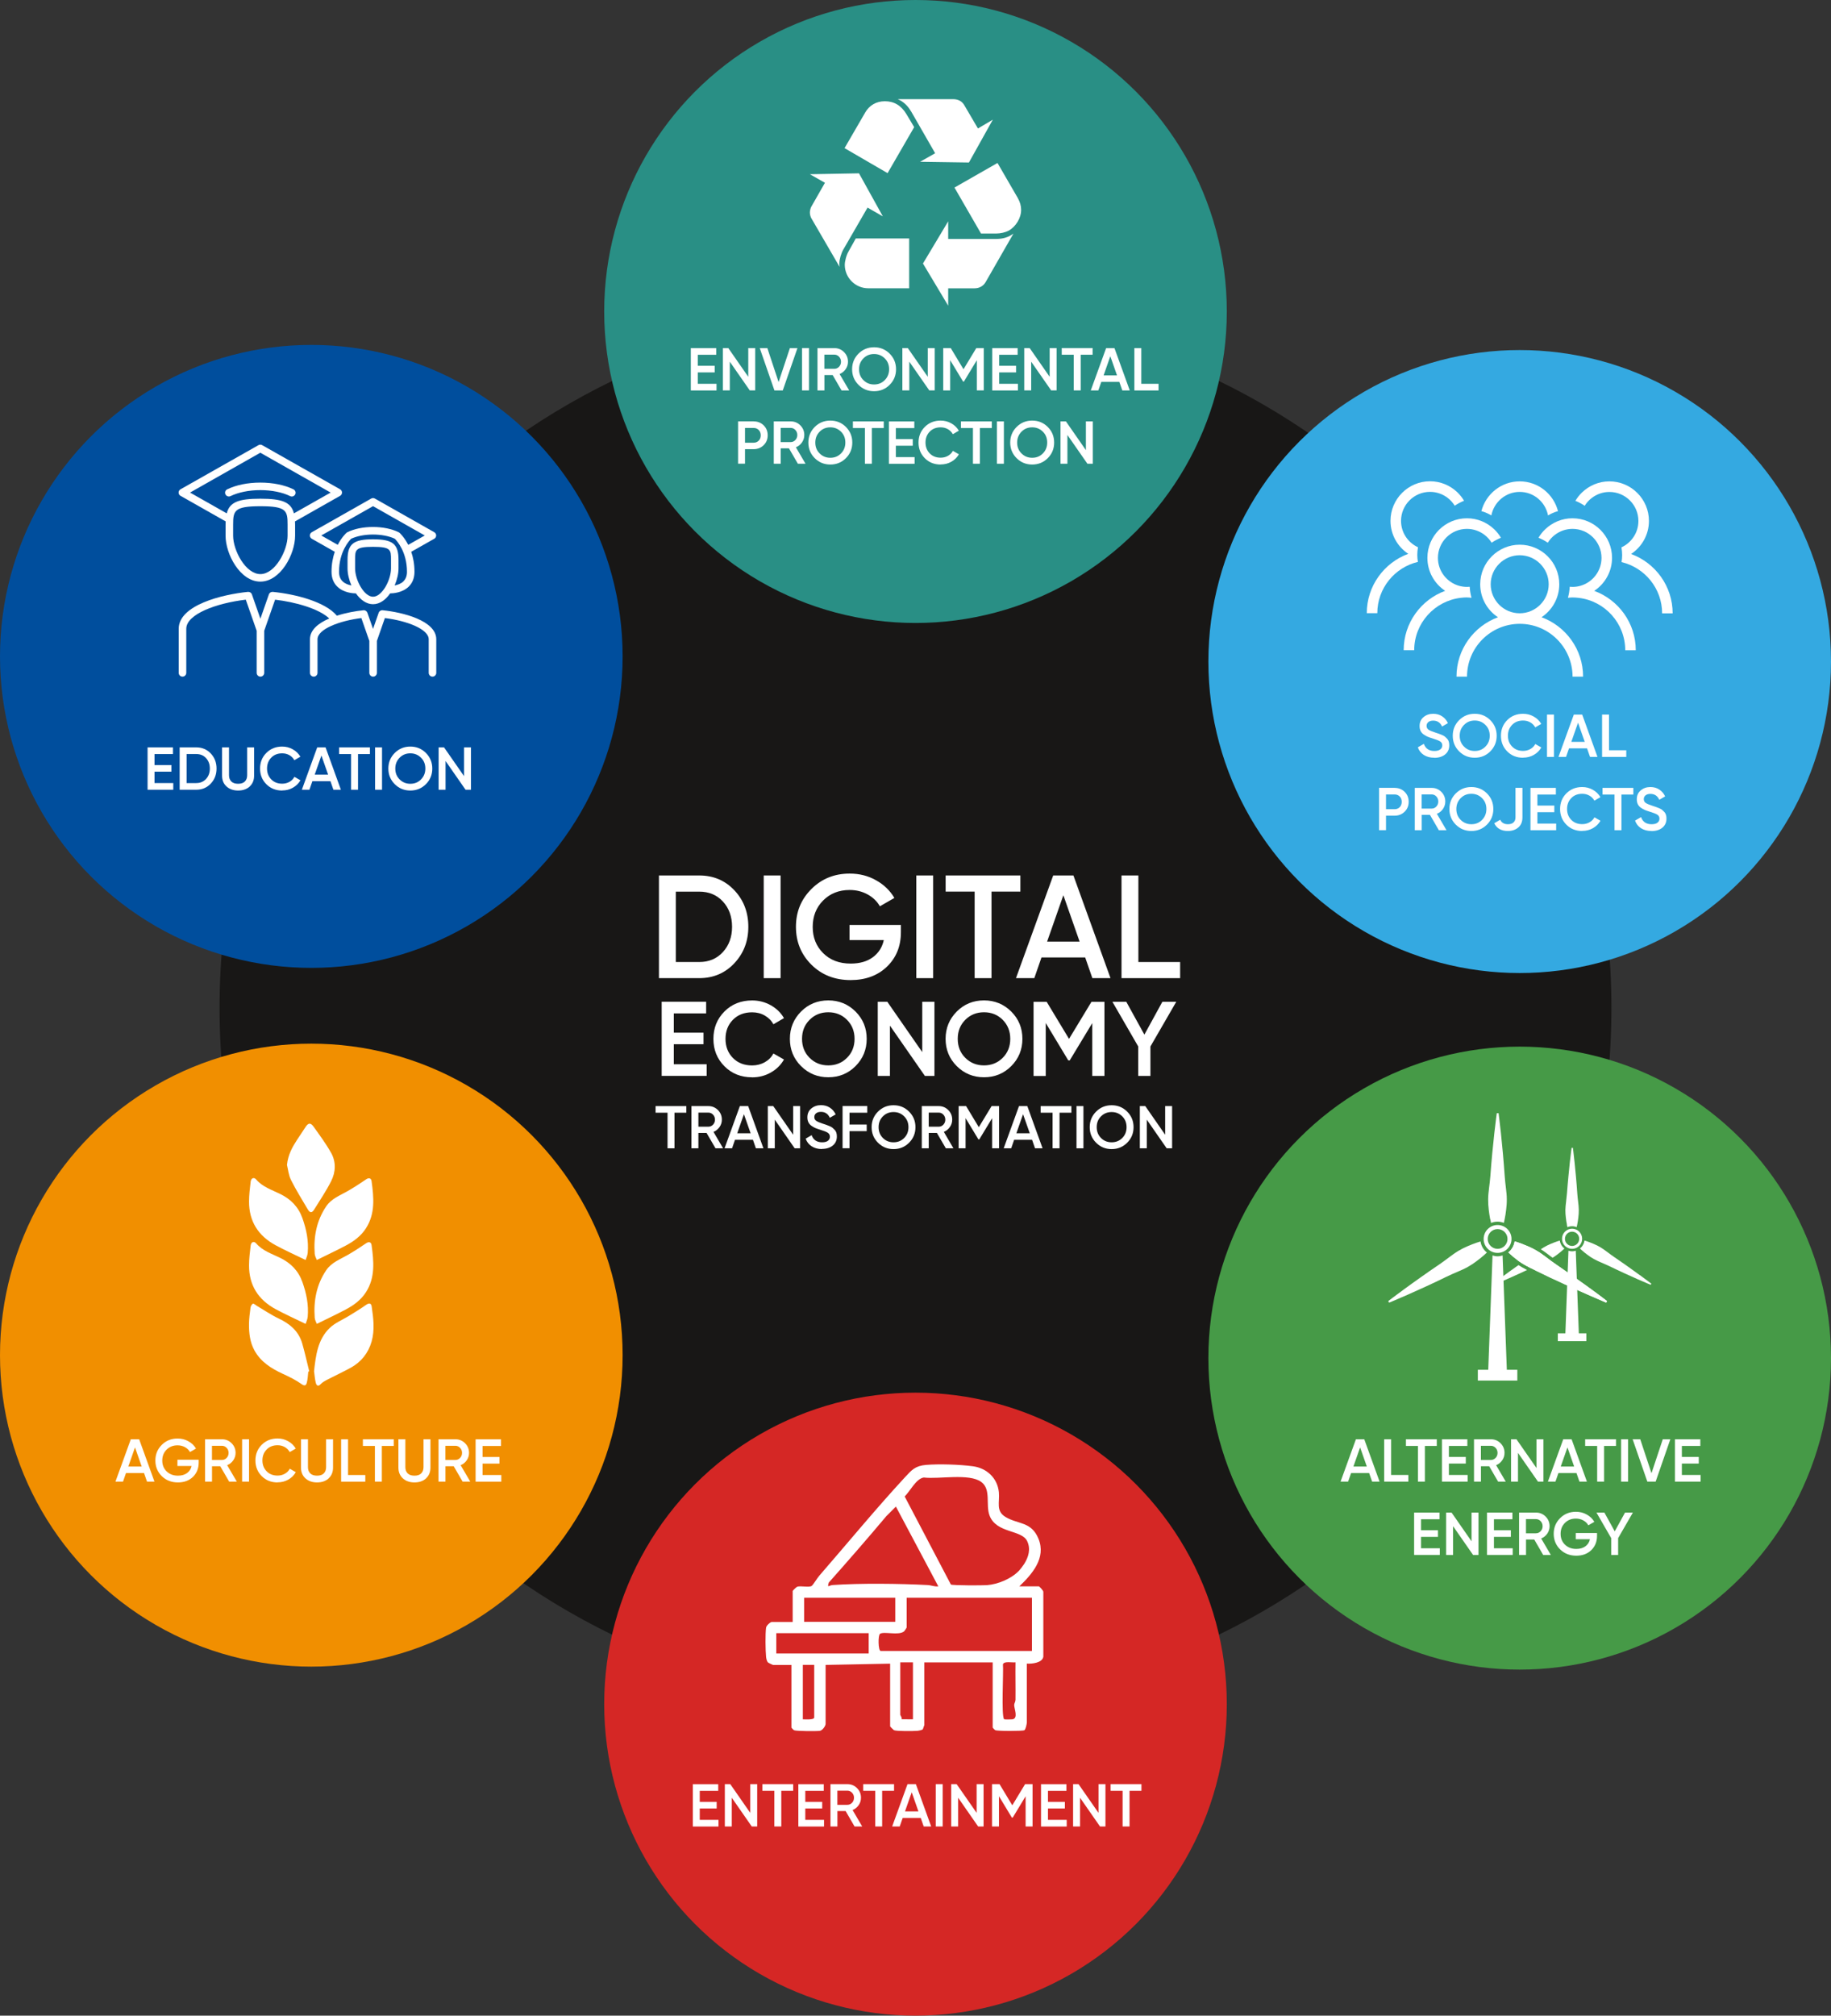 <?xml version="1.0" encoding="UTF-8"?> <svg xmlns="http://www.w3.org/2000/svg" id="Layer_1" data-name="Layer 1" viewBox="0 0 387.6 426.44"><rect x="0" y="0" width="387.6" height="426.44" fill="#333333" stroke="none"/><defs><style> .cls-1 { fill: #fff; } .cls-2 { fill: #298f85; } .cls-3 { isolation: isolate; } .cls-4 { fill: #004e9d; } .cls-5 { fill: #f18f00; } .cls-6 { fill: #34a9e1; } .cls-7 { fill: none; } .cls-8 { fill: #469a47; } .cls-9 { fill: #181716; } .cls-10 { fill: #d52725; } </style></defs><g><path class="cls-9" d="m193.8,65.9c-81.36,0-147.32,65.96-147.32,147.32s65.96,147.32,147.32,147.32,147.32-65.96,147.32-147.32-65.96-147.32-147.32-147.32Z"></path><path class="cls-7" d="m193.8,97.09c-64.13,0-116.13,51.99-116.13,116.12s51.99,116.13,116.13,116.13,116.12-51.99,116.12-116.13-51.99-116.12-116.12-116.12Z"></path><g><g class="cls-3"><circle class="cls-10" cx="193.8" cy="360.54" r="65.9"></circle></g><path class="cls-1" d="m215.77,335.62h4.15c.08,0,1,.91.94,1.2v13.67c-.19,1.31-2.4,1.55-3.49,1.47v12.47c-.03.39-.25,1.43-.52,1.62-.3.21-5.74.21-6.18-.01-.1-.05-.53-.5-.53-.54v-13.8h-14.47v13.26s-.29.85-.32.89c-.12.16-.88.31-1.15.33-.82.07-4.48.11-4.97-.14-.11-.06-.8-.75-.8-.81v-13.26l-13.66.27v12.46c0,.44-.64,1.38-1.2,1.48-.68.11-5.09.08-5.5-.13-.1-.05-.53-.5-.53-.54v-13.26h-3.88c-.06,0-.96-.42-1.08-.53-.27-.27-.37-.82-.41-1.2-.14-1.34-.18-4.89,0-6.17.06-.44.9-1.2,1.21-1.2h4.42v-6.56c0-.07.78-.84.98-.9.79-.23,2.49.22,3.05-.17.28-.19,1.23-1.74,1.6-2.15,5.99-6.89,11.89-14.07,18.08-20.77,1.49-1.61,2.22-2.49,4.55-2.68,2.81-.23,7.12-.08,9.9.29,2.94.4,5.19,2.51,5.49,5.49.21,2.09-.72,3.99,1.44,5.26,2.65,1.57,5.44.91,6.94,4.58,1.68,4.09-1.36,7.5-4.07,10.1Zm-.07-3.29c.2-.21.94-1.17,1.1-1.44.94-1.51,1.43-3.17.64-4.84-1.16-2.46-6.54-1.6-7.97-5.43-.86-2.3.39-5.53-1.75-7.09-2.58-1.89-8.97-.54-12.17-.94-1.63.24-2.93,2.95-4.04,4.01l9.78,18.63c.32.21,6.73.2,7.65.13,2.33-.18,5.12-1.34,6.75-3.03Zm-17.07,3.29l-8.98-16.88-2.01,2.01c-3.99,4.74-8.07,9.43-12.19,14.06-.38,1.28-.01.59.8.53,5.82-.41,14.24-.31,20.12,0,.79.04,1.46.38,2.26.28Zm-9.11,2.41h-19.29v5.09h19.29v-5.09Zm28.93,0h-26.52v6.3c0,.05-.42.69-.54.8-1.11.97-4.25-.04-5.1.53-.45.3-.4,3.63.15,3.63h32.01v-11.25Zm-54.12,7.49v4.3h19.56v-4.3h-19.56Zm28.93,6.17h-2.68v11.12c0,.09.4.57.29.92l2.39.02v-12.06Zm21.7,0c-.69.1-2.43-.32-2.65.43.15,1.64-.39,10.87.25,11.61.06.07,1.45.06,1.73.02,1.36-.18.36-2.31.4-3.06.02-.33.27-.68.28-1.09.03-2.64-.04-5.28,0-7.91Zm-42.6.54h-2.41v11.52c.5,0,2.41.16,2.41-.4v-11.12Z"></path></g><circle class="cls-5" cx="65.9" cy="286.7" r="65.9"></circle><g><path class="cls-1" d="m66.47,290.19c.38-3.41.76-6.79,3.35-9.26,1.12-1.07,2.67-1.69,4.02-2.52,1.22-.76,2.45-1.49,3.62-2.32.64-.45,1.11-.44,1.22.31.37,2.48.68,5-.02,7.44-.69,2.39-2.17,4.28-4.37,5.5-1.63.9-3.34,1.68-4.99,2.54-.5.26-1.02.54-1.4.94-.6.64-.92.25-1.05-.27-.2-.78-.25-1.61-.36-2.37Z"></path><path class="cls-1" d="m65.26,290.2c-.09.78-.11,1.57-.31,2.32-.15.58-.42.8-1.14.29-1.22-.87-2.6-1.54-3.97-2.17-2.45-1.13-4.67-2.53-6-4.98-.94-1.73-1.15-3.66-1.13-5.59.02-1.14.17-2.28.32-3.41.04-.31.26-.72.51-.84.17-.08.54.27.82.44,1.54.91,3.03,1.93,4.65,2.7,2.39,1.13,4.24,2.7,4.98,5.31.55,1.93.99,3.9,1.47,5.85l-.21.08Z"></path><path class="cls-1" d="m67.07,280.09c-.12-.32-.41-.8-.45-1.3-.26-3.61.38-7.02,2.44-10.06,1.11-1.64,2.92-2.29,4.54-3.22,1.33-.76,2.62-1.61,3.89-2.47.56-.39,1.08-.31,1.17.39.47,3.42.81,6.83-1.19,9.95-1.06,1.66-2.59,2.77-4.29,3.67-1.95,1.03-3.94,1.96-6.12,3.04Z"></path><path class="cls-1" d="m64.69,280.09c-2.25-1.1-4.33-2.03-6.33-3.11-3.67-1.98-5.66-5.05-5.64-9.28,0-1.39.18-2.78.34-4.17.09-.78.7-1.02,1.17-.47,1.35,1.57,3.28,2.18,5.04,3.04,2.28,1.11,3.88,2.72,4.75,5.15.85,2.39,1.34,4.8,1.12,7.33-.05.58-.34,1.14-.45,1.51Z"></path><path class="cls-1" d="m67.07,266.57c-.12-.32-.41-.8-.45-1.3-.26-3.61.38-7.02,2.44-10.06,1.11-1.64,2.92-2.29,4.54-3.22,1.33-.76,2.62-1.61,3.89-2.47.56-.39,1.08-.31,1.17.39.47,3.42.81,6.83-1.19,9.95-1.06,1.66-2.59,2.77-4.29,3.67-1.95,1.03-3.94,1.96-6.12,3.04Z"></path><path class="cls-1" d="m64.69,266.57c-2.25-1.1-4.33-2.03-6.33-3.11-3.67-1.98-5.66-5.05-5.64-9.28,0-1.39.18-2.78.34-4.17.09-.78.7-1.02,1.17-.47,1.35,1.57,3.28,2.18,5.04,3.04,2.28,1.11,3.88,2.72,4.75,5.15.85,2.39,1.34,4.8,1.12,7.33-.05.58-.34,1.14-.45,1.51Z"></path><path class="cls-1" d="m60.75,246.46c.22-2.15,1.12-3.76,2.13-5.31.57-.89,1.19-1.75,1.75-2.64.62-.97,1.1-1.06,1.77-.12,1.29,1.81,2.62,3.6,3.7,5.53,1.07,1.91.97,4.06,0,5.97-1.04,2.07-2.36,4.01-3.58,5.98-.48.78-.9.78-1.37-.01-1.22-2.06-2.49-4.1-3.56-6.24-.51-1.02-.61-2.25-.84-3.16Z"></path></g><circle class="cls-4" cx="65.9" cy="138.87" r="65.9"></circle><circle class="cls-2" cx="193.8" cy="65.9" r="65.9"></circle><path class="cls-1" d="m178.54,52.74c-.48.86-.86,2.15-.86,2.96,0,.19,0,.43.05.76l-5.96-10.25c-.19-.33-.33-.81-.33-1.24s.14-.95.33-1.29l2.86-5.01-3.19-1.81,10.4-.19,5.05,9.11-3.24-1.86-5.1,8.82Zm4.58-28.89c.91-1.58,2.38-2.43,4.2-2.43,1.96,0,3.48.91,4.58,2.76l1.62,2.72-5.63,9.73-9.11-5.29,4.34-7.48Zm.67,37.14c-2.72,0-4.96-2.24-4.96-4.96,0-.76.33-2.05.81-2.86l1.52-2.72h11.3v10.54h-8.68Zm9.06-37.43c-.71-1.24-1.67-2.1-2.81-2.58h11.73c1.05,0,1.86.43,2.34,1.24l2.91,4.96,3.15-1.86-5.06,9.06-10.34-.15,3.19-1.81-5.1-8.87Zm18.07,26.99c1.43,0,2.62-.38,3.62-1.14l-5.91,10.3c-.48.81-1.33,1.29-2.33,1.29h-5.58v3.67l-5.34-8.92,5.34-8.92v3.72h10.21Zm4.57-8.58c.43.76.67,1.57.67,2.43,0,1.72-1.1,3.53-2.62,4.39-.72.38-1.72.62-2.72.62h-3.15l-5.62-9.73,9.11-5.2,4.34,7.49Z"></path><circle class="cls-6" cx="321.7" cy="139.96" r="65.9"></circle><g><path class="cls-1" d="m326.32,130.59c2.26-1.5,3.76-4.07,3.76-6.98,0-4.62-3.76-8.37-8.37-8.37s-8.37,3.76-8.37,8.37c0,2.91,1.49,5.48,3.76,6.98-5.12,1.89-8.78,6.8-8.78,12.56h2.23c0-6.16,5.01-11.17,11.17-11.17s11.17,5.01,11.17,11.17h2.23c0-5.76-3.66-10.67-8.78-12.56Zm-4.62-.84c-3.39,0-6.14-2.76-6.14-6.14s2.76-6.14,6.14-6.14,6.14,2.76,6.14,6.14-2.76,6.14-6.14,6.14Z"></path><path class="cls-1" d="m337.49,125c2.26-1.5,3.76-4.07,3.76-6.98,0-4.62-3.76-8.37-8.37-8.37-2.24,0-4.27.89-5.77,2.32-.56.53-1.04,1.14-1.43,1.8.7.28,1.36.63,1.97,1.05.39-.64.9-1.21,1.5-1.66,1.04-.8,2.33-1.27,3.73-1.27,3.39,0,6.14,2.76,6.14,6.14,0,2.81-1.9,5.18-4.48,5.91-.53.15-1.08.23-1.66.23-.2,0-.39-.01-.59-.03-.04.8-.17,1.58-.38,2.33.32-.03.63-.07.96-.07.45,0,.9.04,1.34.09,5.53.66,9.83,5.37,9.83,11.08h2.23c0-5.76-3.66-10.67-8.78-12.56Z"></path><path class="cls-1" d="m310.54,126.4c.33,0,.64.04.96.07-.21-.75-.34-1.53-.38-2.33-.19.02-.39.03-.59.03-.58,0-1.13-.09-1.66-.23-2.58-.73-4.48-3.1-4.48-5.91,0-3.39,2.76-6.14,6.14-6.14,1.4,0,2.7.48,3.73,1.27.6.46,1.1,1.02,1.5,1.66.61-.42,1.28-.76,1.97-1.05-.39-.67-.88-1.27-1.43-1.8-1.5-1.43-3.53-2.32-5.77-2.32-4.62,0-8.37,3.76-8.37,8.37,0,2.91,1.49,5.48,3.76,6.98-5.12,1.89-8.78,6.8-8.78,12.56h2.23c0-5.7,4.3-10.41,9.83-11.08.44-.05.88-.09,1.34-.09Z"></path><path class="cls-1" d="m345.3,117.19c2.26-1.5,3.76-4.07,3.76-6.98,0-4.62-3.76-8.37-8.37-8.37-2.24,0-4.27.89-5.77,2.32-.56.53-1.04,1.14-1.43,1.8.7.28,1.36.63,1.97,1.05.39-.64.9-1.21,1.5-1.66,1.04-.8,2.33-1.27,3.73-1.27,3.39,0,6.14,2.76,6.14,6.14,0,2.47-1.47,4.6-3.59,5.58.09.53.15,1.07.15,1.63,0,.51-.05,1-.13,1.49,4.92,1.17,8.59,5.58,8.59,10.85h2.23c0-5.76-3.66-10.67-8.78-12.56Z"></path><path class="cls-1" d="m300.02,117.41c0-.56.06-1.1.15-1.63-2.11-.97-3.59-3.1-3.59-5.58,0-3.39,2.76-6.14,6.14-6.14,1.4,0,2.7.48,3.73,1.27.6.46,1.1,1.02,1.5,1.66.61-.42,1.28-.76,1.97-1.05-.39-.67-.88-1.27-1.43-1.8-1.5-1.43-3.53-2.32-5.77-2.32-4.62,0-8.37,3.76-8.37,8.37,0,2.91,1.49,5.48,3.76,6.98-5.12,1.89-8.78,6.8-8.78,12.56h2.23c0-5.27,3.68-9.69,8.59-10.85-.08-.49-.13-.98-.13-1.49Z"></path><path class="cls-1" d="m321.7,104.07c2.99,0,5.45,2.15,6,4.98,1.22-.74,2.11-.9,2.11-.9-.92-3.62-4.2-6.31-8.11-6.31s-7.18,2.69-8.11,6.31c0,0,.88.16,2.11.9.55-2.83,3.02-4.98,6-4.98Z"></path></g><circle class="cls-8" cx="321.7" cy="287.33" r="65.9"></circle><g><rect class="cls-1" x="312.84" y="289.8" width="8.36" height="2.28"></rect><path class="cls-1" d="m317.02,259.17c-1.63,0-2.95,1.32-2.95,2.95s1.32,2.95,2.95,2.95,2.95-1.32,2.95-2.95-1.32-2.95-2.95-2.95Zm0,5.04c-1.15,0-2.09-.94-2.09-2.09s.94-2.09,2.09-2.09,2.1.94,2.1,2.09-.94,2.09-2.1,2.09Z"></path><g><path class="cls-1" d="m317.56,265.01c.17-.03.34-.08.5-.14-.16.06-.33.11-.5.14Z"></path><path class="cls-1" d="m315.98,264.87h0c.16.06.33.11.5.14-.17-.03-.34-.08-.5-.14Z"></path><path class="cls-1" d="m317.02,265.79c-.37,0-.73-.07-1.07-.18l-.95,25.32h4.02l-.94-25.32c-.34.1-.69.18-1.07.18Z"></path></g><g><path class="cls-1" d="m317.02,259.17c-.21,0-.42.02-.62.07.2-.04.41-.07.62-.07Z"></path><path class="cls-1" d="m317.61,259.23c-.19-.04-.39-.06-.6-.06.2,0,.41.02.6.06Z"></path><path class="cls-1" d="m315.82,259.43h0c.18-.08.37-.14.56-.19-.2.04-.38.11-.56.19Z"></path><path class="cls-1" d="m317.63,259.24c.19.04.37.1.54.17h0c-.17-.07-.35-.13-.54-.17Z"></path><path class="cls-1" d="m315.48,257.96c.05.27.11.52.16.77.42-.17.89-.27,1.37-.27s.92.1,1.34.26c.06-.24.11-.49.16-.75.13-.62.24-1.3.32-2.01.09-.71.15-1.47.14-2.25,0-.78-.09-1.59-.19-2.4-.1-.82-.19-1.65-.25-2.48-.13-1.66-.24-3.33-.39-4.89-.14-1.56-.29-3.02-.42-4.27-.27-2.5-.49-4.16-.49-4.16h-.38s-.23,1.66-.51,4.16c-.13,1.25-.29,2.7-.44,4.26-.16,1.56-.28,3.22-.41,4.89-.07.83-.16,1.66-.27,2.48-.1.82-.19,1.62-.2,2.41,0,.78.04,1.53.13,2.25.08.72.19,1.39.31,2.02Z"></path></g><path class="cls-1" d="m329.33,267.46c-2.53-1.73-3.36-2.73-6.02-3.85-.92-.4-1.85-.74-2.68-.98-.14.95-.63,1.77-1.34,2.34.61.58,1.37,1.22,2.18,1.82,2.45,1.86,17.16,8.23,18.53,8.8l.19-.33c-2.1-1.62-5.43-4.06-10.86-7.8Z"></path><g><path class="cls-1" d="m314.48,263.6c.1.17.21.32.34.47-.13-.14-.24-.3-.34-.47Z"></path><path class="cls-1" d="m315.27,264.48c-.16-.12-.3-.25-.43-.39.13.15.28.28.43.39Z"></path><path class="cls-1" d="m314.1,262.45c.05.41.18.8.37,1.14-.2-.34-.33-.73-.37-1.14Z"></path><path class="cls-1" d="m313.4,262.65c-.24.07-.49.15-.75.24-.6.2-1.24.45-1.9.73-.66.28-1.34.61-2.01,1.01-.67.4-1.32.88-1.98,1.37-.66.5-1.33.99-2.02,1.47-1.38.95-2.76,1.87-4.03,2.79-1.28.9-2.46,1.76-3.48,2.5-2.03,1.48-3.36,2.51-3.36,2.51l.19.33s1.55-.64,3.85-1.65c1.15-.51,2.49-1.11,3.91-1.76,1.43-.64,2.93-1.38,4.43-2.1.75-.36,1.52-.7,2.28-1.02.76-.32,1.5-.65,2.18-1.03.68-.38,1.31-.8,1.88-1.24.58-.43,1.11-.86,1.59-1.28.21-.18.4-.36.58-.53-.72-.57-1.22-1.39-1.35-2.34Z"></path></g><g><rect class="cls-1" x="329.77" y="282.09" width="6.04" height="1.65"></rect><path class="cls-1" d="m332.79,259.95c-1.18,0-2.13.96-2.13,2.13s.95,2.13,2.13,2.13,2.13-.95,2.13-2.13-.95-2.13-2.13-2.13Zm0,3.65c-.84,0-1.51-.68-1.51-1.51s.68-1.51,1.51-1.51,1.51.68,1.51,1.51-.68,1.51-1.51,1.51Z"></path><g><path class="cls-1" d="m333.19,264.18c.12-.02.24-.06.36-.1-.12.04-.24.08-.36.1Z"></path><path class="cls-1" d="m332.04,264.07h0c.12.04.24.08.36.1-.12-.03-.24-.06-.36-.1Z"></path><path class="cls-1" d="m332.79,264.74c-.27,0-.52-.05-.77-.13l-.68,18.3h2.91l-.68-18.3c-.25.08-.5.13-.77.13Z"></path></g><g><path class="cls-1" d="m332.79,259.95c-.15,0-.3.02-.45.05.14-.03.29-.05.45-.05Z"></path><path class="cls-1" d="m333.23,260c-.14-.03-.28-.05-.43-.05.15,0,.29.02.43.05Z"></path><path class="cls-1" d="m331.93,260.14h0c.13-.06.27-.1.41-.13-.14.03-.28.08-.41.13Z"></path><path class="cls-1" d="m333.24,260c.13.03.26.07.39.12h0c-.12-.05-.26-.09-.39-.12Z"></path><path class="cls-1" d="m331.68,259.08c.04.19.08.38.12.55.31-.13.64-.2.99-.2s.67.07.97.19c.04-.17.08-.35.12-.54.09-.45.17-.94.23-1.46.07-.52.1-1.06.1-1.62,0-.56-.07-1.15-.14-1.74-.07-.59-.14-1.19-.18-1.8-.09-1.2-.17-2.41-.28-3.53-.1-1.13-.21-2.18-.3-3.08-.19-1.8-.35-3.01-.35-3.01h-.27s-.17,1.2-.37,3c-.09.9-.21,1.95-.31,3.08-.12,1.13-.2,2.33-.3,3.53-.05.6-.12,1.2-.19,1.79-.07.59-.14,1.17-.15,1.74,0,.56.03,1.11.1,1.63.06.52.13,1.01.23,1.46Z"></path></g><g><path class="cls-1" d="m334.38,263.5c-.09.1-.2.2-.31.29.11-.09.22-.18.31-.29Z"></path><path class="cls-1" d="m334.63,263.14c.14-.25.23-.53.27-.82-.03.3-.13.58-.27.82Z"></path><path class="cls-1" d="m334.39,263.49c.09-.1.17-.22.24-.34-.07.12-.15.23-.24.34Z"></path><path class="cls-1" d="m347.12,269.77c-.73-.53-1.59-1.16-2.51-1.81-.92-.66-1.92-1.33-2.91-2.02-.5-.34-.98-.7-1.46-1.06-.48-.36-.95-.7-1.43-.99-.49-.29-.98-.53-1.46-.73-.48-.21-.94-.38-1.37-.53-.19-.07-.38-.12-.56-.18-.1.68-.45,1.28-.97,1.69.14.13.28.26.43.39.34.31.73.62,1.15.93.41.32.87.62,1.36.9.49.27,1.03.51,1.58.75.55.23,1.1.47,1.65.73,1.09.52,2.17,1.05,3.21,1.52,1.03.47,1.99.9,2.82,1.27,1.66.73,2.78,1.19,2.78,1.19l.14-.24s-.96-.74-2.43-1.81Z"></path></g><g><path class="cls-1" d="m330.96,263.16c.07.12.15.23.24.34-.09-.1-.17-.22-.24-.34Z"></path><path class="cls-1" d="m331.53,263.79c-.11-.08-.22-.18-.31-.29.1.11.2.2.31.29Z"></path><path class="cls-1" d="m330.69,262.33c.03.3.13.57.27.82-.14-.25-.24-.53-.27-.82Z"></path></g></g><path class="cls-1" d="m329.33,267.46c-2.53-1.73-3.36-2.73-6.02-3.85-.92-.4-1.85-.74-2.68-.98-.14.95-.63,1.77-1.34,2.34.61.58,1.37,1.22,2.18,1.82,2.45,1.86,17.16,8.23,18.53,8.8l.19-.33c-2.1-1.62-5.43-4.06-10.86-7.8Z"></path><g><path class="cls-1" d="m325.01,267.84c.54-.26,1.1-.5,1.65-.73.45-.19.9-.4,1.32-.61-.9-.67-1.6-1.22-2.42-1.73-.06.04-.11.08-.17.13-.48.36-.96.72-1.46,1.06-.62.42-1.23.84-1.83,1.26.5.31,1.18.68,1.98,1.09.32-.15.63-.3.95-.45Z"></path><path class="cls-1" d="m327.85,265.5c.25.19.52.39.81.6.33-.2.65-.42.94-.64.42-.31.8-.62,1.15-.93.15-.13.29-.26.42-.38-.52-.41-.88-1.01-.98-1.69-.17.05-.35.11-.54.17-.44.15-.9.32-1.38.53-.48.2-.97.44-1.46.73-.21.13-.42.27-.63.41.57.37,1.1.76,1.67,1.19Z"></path><path class="cls-1" d="m321.45,267.65c-.15.1-.3.21-.44.31-.93.65-1.78,1.28-2.51,1.81-1.47,1.07-2.42,1.81-2.42,1.81l.14.24s1.12-.46,2.78-1.19c.83-.37,1.8-.8,2.82-1.27.47-.21.96-.44,1.44-.67-.74-.39-1.36-.74-1.8-1.03Z"></path></g></g><g><path class="cls-1" d="m148.02,185.22c2.98,0,5.46,1.04,7.43,3.13,1.98,2.09,2.96,4.67,2.96,7.73s-.99,5.61-2.96,7.71-4.45,3.15-7.43,3.15h-8.53v-21.72h8.53Zm0,18.31c2.05,0,3.72-.7,5.01-2.11,1.29-1.41,1.94-3.19,1.94-5.34s-.65-3.96-1.94-5.35c-1.29-1.4-2.96-2.09-5.01-2.09h-4.96v14.89h4.96Z"></path><path class="cls-1" d="m161.67,185.22h3.57v21.72h-3.57v-21.72Z"></path><path class="cls-1" d="m190.71,195.71v1.49c0,2.98-.98,5.41-2.95,7.31-1.97,1.89-4.53,2.84-7.7,2.84-3.35,0-6.12-1.09-8.3-3.26s-3.27-4.84-3.27-8.01,1.09-5.81,3.27-7.99,4.89-3.27,8.11-3.27c2.03,0,3.88.46,5.55,1.4,1.68.93,2.98,2.18,3.91,3.75l-3.07,1.77c-.58-1.03-1.44-1.87-2.58-2.5-1.14-.63-2.41-.95-3.82-.95-2.28,0-4.15.75-5.62,2.23s-2.2,3.35-2.2,5.59.74,4.08,2.22,5.55c1.48,1.47,3.42,2.2,5.82,2.2,1.92,0,3.49-.45,4.7-1.35,1.21-.9,1.98-2.1,2.31-3.62h-7.26v-3.2h10.86Z"></path><path class="cls-1" d="m193.97,185.22h3.57v21.72h-3.57v-21.72Z"></path><path class="cls-1" d="m216,185.22v3.41h-6.11v18.31h-3.57v-18.31h-6.14v-3.41h15.83Z"></path><path class="cls-1" d="m231.24,206.94l-1.52-4.38h-9.25l-1.52,4.38h-3.88l7.88-21.72h4.28l7.85,21.72h-3.85Zm-9.59-7.73h6.89l-3.44-9.81-3.44,9.81Z"></path><path class="cls-1" d="m240.98,203.53h8.84v3.41h-12.41v-21.72h3.57v18.31Z"></path><path class="cls-1" d="m142.64,225.16h6.95v2.46h-9.52v-15.69h9.41v2.47h-6.84v4.08h6.28v2.44h-6.28v4.24Z"></path><path class="cls-1" d="m159.22,227.92c-2.36,0-4.32-.78-5.87-2.34-1.55-1.56-2.33-3.49-2.33-5.79s.78-4.23,2.33-5.79c1.55-1.56,3.51-2.34,5.87-2.34,1.42,0,2.73.34,3.93,1.01,1.2.67,2.14,1.58,2.81,2.73l-2.24,1.3c-.42-.78-1.03-1.39-1.83-1.85-.8-.46-1.69-.68-2.68-.68-1.67,0-3.03.53-4.07,1.59-1.04,1.06-1.56,2.41-1.56,4.03s.52,2.97,1.56,4.03,2.39,1.59,4.07,1.59c.99,0,1.88-.23,2.69-.68.81-.46,1.41-1.07,1.82-1.85l2.24,1.28c-.66,1.15-1.59,2.07-2.79,2.75-1.2.68-2.52,1.02-3.96,1.02Z"></path><path class="cls-1" d="m181.11,225.55c-1.58,1.58-3.5,2.36-5.77,2.36s-4.19-.79-5.77-2.36c-1.58-1.58-2.36-3.5-2.36-5.77s.79-4.19,2.36-5.77,3.5-2.36,5.77-2.36,4.19.79,5.77,2.36c1.58,1.58,2.36,3.5,2.36,5.77s-.79,4.19-2.36,5.77Zm-9.73-1.75c1.07,1.07,2.39,1.6,3.96,1.6s2.89-.53,3.96-1.6,1.6-2.41,1.6-4.02-.54-2.95-1.6-4.02c-1.07-1.07-2.39-1.6-3.96-1.6s-2.89.53-3.96,1.6-1.6,2.41-1.6,4.02.53,2.96,1.6,4.02Z"></path><path class="cls-1" d="m195.23,211.94h2.58v15.69h-2.02l-7.4-10.64v10.64h-2.58v-15.69h2.02l7.4,10.65v-10.65Z"></path><path class="cls-1" d="m214.07,225.55c-1.58,1.58-3.5,2.36-5.77,2.36s-4.19-.79-5.77-2.36c-1.58-1.58-2.36-3.5-2.36-5.77s.79-4.19,2.36-5.77,3.5-2.36,5.77-2.36,4.19.79,5.77,2.36c1.58,1.58,2.36,3.5,2.36,5.77s-.79,4.19-2.36,5.77Zm-9.73-1.75c1.07,1.07,2.39,1.6,3.96,1.6s2.89-.53,3.96-1.6,1.6-2.41,1.6-4.02-.54-2.95-1.6-4.02c-1.07-1.07-2.39-1.6-3.96-1.6s-2.89.53-3.96,1.6-1.6,2.41-1.6,4.02.53,2.96,1.6,4.02Z"></path><path class="cls-1" d="m233.8,211.94v15.69h-2.58v-11.18l-4.77,7.89h-.31l-4.77-7.91v11.21h-2.58v-15.69h2.78l4.73,7.84,4.75-7.84h2.76Z"></path><path class="cls-1" d="m249,211.94l-5.47,9.46v6.23h-2.58v-6.23l-5.47-9.46h2.94l3.83,6.95,3.81-6.95h2.94Z"></path><path class="cls-1" d="m145.29,234.01v1.4h-2.51v7.53h-1.47v-7.53h-2.53v-1.4h6.51Z"></path><path class="cls-1" d="m151.46,242.94l-1.89-3.25h-1.73v3.25h-1.47v-8.93h3.57c.8,0,1.48.28,2.04.84s.83,1.24.83,2.03c0,.57-.16,1.09-.49,1.56-.33.47-.75.81-1.28,1.03l2.03,3.47h-1.61Zm-3.62-7.55v2.98h2.1c.39,0,.72-.14,1-.43.27-.29.41-.64.41-1.06s-.14-.77-.41-1.06-.6-.43-1-.43h-2.1Z"></path><path class="cls-1" d="m160.01,242.94l-.62-1.8h-3.8l-.62,1.8h-1.59l3.24-8.93h1.76l3.23,8.93h-1.58Zm-3.94-3.18h2.83l-1.42-4.03-1.42,4.03Z"></path><path class="cls-1" d="m167.9,234.01h1.47v8.93h-1.15l-4.21-6.06v6.06h-1.47v-8.93h1.15l4.21,6.06v-6.06Z"></path><path class="cls-1" d="m174,243.1c-.86,0-1.59-.2-2.19-.59s-1.02-.93-1.26-1.61l1.26-.74c.36,1,1.1,1.51,2.22,1.51.55,0,.97-.11,1.24-.33s.41-.5.41-.85-.15-.64-.45-.84-.83-.4-1.58-.63c-.42-.13-.77-.25-1.03-.36s-.54-.27-.83-.47c-.29-.2-.51-.45-.66-.75s-.22-.65-.22-1.05c0-.79.28-1.42.84-1.88.56-.46,1.24-.7,2.03-.7.71,0,1.34.17,1.88.52.54.35.95.83,1.24,1.44l-1.24.71c-.37-.83-1-1.25-1.88-1.25-.43,0-.77.1-1.02.3-.25.2-.38.47-.38.81s.13.59.39.78c.26.19.73.39,1.41.61.34.11.59.19.75.25.16.06.38.14.66.26.29.12.5.24.64.36s.3.27.47.45.28.38.35.61.1.49.1.78c0,.81-.29,1.45-.87,1.92-.58.47-1.35.71-2.29.71Z"></path><path class="cls-1" d="m183.59,235.41h-3.76v2.5h3.64v1.4h-3.64v3.62h-1.47v-8.93h5.23v1.4Z"></path><path class="cls-1" d="m192.44,241.76c-.9.9-1.99,1.35-3.29,1.35s-2.39-.45-3.29-1.35-1.35-1.99-1.35-3.29.45-2.39,1.35-3.29c.9-.9,1.99-1.35,3.29-1.35s2.39.45,3.29,1.35c.9.9,1.35,1.99,1.35,3.29s-.45,2.39-1.35,3.29Zm-5.54-1c.61.61,1.36.91,2.25.91s1.64-.3,2.25-.91c.61-.61.91-1.37.91-2.29s-.3-1.68-.91-2.29c-.61-.61-1.36-.91-2.25-.91s-1.64.3-2.25.91c-.61.61-.91,1.37-.91,2.29s.3,1.68.91,2.29Z"></path><path class="cls-1" d="m200.22,242.94l-1.89-3.25h-1.73v3.25h-1.47v-8.93h3.57c.8,0,1.48.28,2.04.84s.83,1.24.83,2.03c0,.57-.16,1.09-.49,1.56-.33.47-.75.81-1.28,1.03l2.03,3.47h-1.61Zm-3.62-7.55v2.98h2.1c.39,0,.72-.14,1-.43.27-.29.41-.64.41-1.06s-.14-.77-.41-1.06-.6-.43-1-.43h-2.1Z"></path><path class="cls-1" d="m211.49,234.01v8.93h-1.47v-6.37l-2.72,4.49h-.18l-2.72-4.5v6.38h-1.47v-8.93h1.58l2.69,4.46,2.71-4.46h1.57Z"></path><path class="cls-1" d="m219.1,242.94l-.62-1.8h-3.8l-.62,1.8h-1.59l3.24-8.93h1.76l3.23,8.93h-1.58Zm-3.94-3.18h2.83l-1.42-4.03-1.42,4.03Z"></path><path class="cls-1" d="m226.8,234.01v1.4h-2.51v7.53h-1.47v-7.53h-2.53v-1.4h6.51Z"></path><path class="cls-1" d="m227.88,234.01h1.47v8.93h-1.47v-8.93Z"></path><path class="cls-1" d="m238.61,241.76c-.9.9-1.99,1.35-3.29,1.35s-2.39-.45-3.29-1.35-1.35-1.99-1.35-3.29.45-2.39,1.35-3.29c.9-.9,1.99-1.35,3.29-1.35s2.39.45,3.29,1.35c.9.9,1.35,1.99,1.35,3.29s-.45,2.39-1.35,3.29Zm-5.54-1c.61.61,1.36.91,2.25.91s1.64-.3,2.25-.91c.61-.61.91-1.37.91-2.29s-.3-1.68-.91-2.29c-.61-.61-1.36-.91-2.25-.91s-1.64.3-2.25.91c-.61.61-.91,1.37-.91,2.29s.3,1.68.91,2.29Z"></path><path class="cls-1" d="m246.65,234.01h1.47v8.93h-1.15l-4.21-6.06v6.06h-1.47v-8.93h1.15l4.21,6.06v-6.06Z"></path></g><g><path class="cls-1" d="m148.13,385.02h3.97v1.41h-5.44v-8.96h5.38v1.41h-3.91v2.33h3.58v1.4h-3.58v2.42Z"></path><path class="cls-1" d="m158.82,377.46h1.47v8.96h-1.15l-4.23-6.08v6.08h-1.47v-8.96h1.15l4.23,6.08v-6.08Z"></path><path class="cls-1" d="m167.91,377.46v1.41h-2.52v7.55h-1.47v-7.55h-2.54v-1.41h6.53Z"></path><path class="cls-1" d="m170.47,385.02h3.97v1.41h-5.44v-8.96h5.38v1.41h-3.91v2.33h3.58v1.4h-3.58v2.42Z"></path><path class="cls-1" d="m180.9,386.42l-1.89-3.26h-1.74v3.26h-1.47v-8.96h3.58c.8,0,1.48.28,2.04.84.56.56.84,1.24.84,2.04,0,.57-.16,1.09-.49,1.57-.33.47-.76.82-1.29,1.03l2.04,3.48h-1.61Zm-3.64-7.58v3h2.11c.39,0,.73-.15,1-.44.27-.29.41-.64.41-1.06s-.14-.77-.41-1.06c-.27-.29-.61-.44-1-.44h-2.11Z"></path><path class="cls-1" d="m189.26,377.46v1.41h-2.52v7.55h-1.47v-7.55h-2.54v-1.41h6.53Z"></path><path class="cls-1" d="m195.54,386.42l-.63-1.81h-3.82l-.63,1.81h-1.6l3.25-8.96h1.77l3.24,8.96h-1.59Zm-3.96-3.19h2.84l-1.42-4.05-1.42,4.05Z"></path><path class="cls-1" d="m198.09,377.46h1.47v8.96h-1.47v-8.96Z"></path><path class="cls-1" d="m206.74,377.46h1.47v8.96h-1.15l-4.23-6.08v6.08h-1.47v-8.96h1.15l4.23,6.08v-6.08Z"></path><path class="cls-1" d="m218.58,377.46v8.96h-1.47v-6.39l-2.73,4.51h-.18l-2.73-4.52v6.4h-1.47v-8.96h1.59l2.7,4.48,2.71-4.48h1.58Z"></path><path class="cls-1" d="m221.84,385.02h3.97v1.41h-5.44v-8.96h5.38v1.41h-3.91v2.33h3.58v1.4h-3.58v2.42Z"></path><path class="cls-1" d="m232.54,377.46h1.47v8.96h-1.15l-4.23-6.08v6.08h-1.47v-8.96h1.15l4.23,6.08v-6.08Z"></path><path class="cls-1" d="m241.63,377.46v1.41h-2.52v7.55h-1.47v-7.55h-2.54v-1.41h6.53Z"></path></g><g><path class="cls-1" d="m303.6,160.31c-.86,0-1.59-.2-2.2-.59s-1.02-.93-1.26-1.61l1.27-.74c.36,1.01,1.1,1.51,2.23,1.51.55,0,.97-.11,1.25-.33.28-.22.42-.5.42-.85,0-.37-.15-.65-.45-.84s-.83-.4-1.59-.63c-.43-.13-.77-.25-1.04-.36-.26-.11-.54-.27-.84-.47-.29-.2-.51-.45-.66-.75-.15-.3-.22-.65-.22-1.05,0-.79.28-1.42.84-1.89s1.24-.7,2.04-.7c.72,0,1.34.18,1.88.53.54.35.95.83,1.24,1.45l-1.24.72c-.38-.84-1-1.25-1.88-1.25-.43,0-.77.1-1.02.3s-.38.47-.38.81.13.59.39.79c.26.19.73.39,1.42.61.34.11.59.19.75.25.16.06.38.14.67.26.29.12.5.24.65.36.14.12.3.27.47.45.17.18.28.38.35.62s.1.49.1.78c0,.81-.29,1.45-.88,1.93-.58.47-1.35.71-2.3.71Z"></path><path class="cls-1" d="m315.48,158.96c-.9.9-2,1.35-3.3,1.35s-2.4-.45-3.3-1.35-1.35-2-1.35-3.3.45-2.4,1.35-3.3c.9-.9,2-1.35,3.3-1.35s2.4.45,3.3,1.35,1.35,2,1.35,3.3-.45,2.4-1.35,3.3Zm-5.56-1c.61.61,1.36.92,2.26.92s1.65-.3,2.26-.92c.61-.61.92-1.38.92-2.3s-.3-1.69-.92-2.3-1.36-.92-2.26-.92-1.65.3-2.26.92-.92,1.38-.92,2.3.3,1.69.92,2.3Z"></path><path class="cls-1" d="m322.41,160.31c-1.35,0-2.47-.45-3.35-1.34-.89-.89-1.33-2-1.33-3.31s.44-2.42,1.33-3.31c.89-.89,2.01-1.34,3.35-1.34.81,0,1.56.19,2.25.58.69.38,1.22.91,1.61,1.56l-1.28.74c-.24-.44-.59-.8-1.04-1.06-.46-.26-.97-.39-1.53-.39-.96,0-1.73.3-2.32.91-.59.61-.89,1.37-.89,2.3s.3,1.7.89,2.3c.59.61,1.37.91,2.32.91.56,0,1.08-.13,1.54-.39s.81-.61,1.04-1.06l1.28.73c-.38.66-.91,1.18-1.59,1.57s-1.44.58-2.26.58Z"></path><path class="cls-1" d="m327.48,151.18h1.47v8.96h-1.47v-8.96Z"></path><path class="cls-1" d="m336.59,160.14l-.63-1.81h-3.82l-.63,1.81h-1.6l3.25-8.96h1.77l3.24,8.96h-1.59Zm-3.96-3.19h2.84l-1.42-4.05-1.42,4.05Z"></path><path class="cls-1" d="m340.61,158.73h3.65v1.41h-5.12v-8.96h1.47v7.55Z"></path><path class="cls-1" d="m295.23,166.69c.84,0,1.55.28,2.12.84.57.56.85,1.26.85,2.1s-.28,1.53-.85,2.09-1.27.85-2.12.85h-1.83v3.07h-1.47v-8.96h3.3Zm0,4.51c.43,0,.79-.15,1.08-.44.28-.29.42-.67.42-1.12s-.14-.83-.42-1.12c-.28-.29-.64-.44-1.08-.44h-1.83v3.12h1.83Z"></path><path class="cls-1" d="m304.59,175.65l-1.89-3.26h-1.74v3.26h-1.47v-8.96h3.58c.8,0,1.48.28,2.04.84.56.56.84,1.24.84,2.04,0,.57-.16,1.09-.49,1.57-.33.47-.76.82-1.29,1.03l2.04,3.48h-1.61Zm-3.64-7.58v3h2.11c.39,0,.73-.15,1-.44.27-.29.41-.64.41-1.06s-.14-.77-.41-1.06c-.27-.29-.61-.44-1-.44h-2.11Z"></path><path class="cls-1" d="m314.77,174.46c-.9.9-2,1.35-3.3,1.35s-2.4-.45-3.3-1.35-1.35-2-1.35-3.3.45-2.4,1.35-3.3c.9-.9,2-1.35,3.3-1.35s2.4.45,3.3,1.35,1.35,2,1.35,3.3-.45,2.4-1.35,3.3Zm-5.56-1c.61.61,1.36.92,2.26.92s1.65-.3,2.26-.92c.61-.61.92-1.38.92-2.3s-.3-1.69-.92-2.3-1.36-.92-2.26-.92-1.65.3-2.26.92-.92,1.38-.92,2.3.3,1.69.92,2.3Z"></path><path class="cls-1" d="m319.19,175.81c-1.39,0-2.35-.55-2.88-1.64l1.27-.74c.29.63.83.95,1.63.95.51,0,.91-.13,1.18-.38s.42-.61.42-1.07v-6.25h1.47v6.25c0,.92-.29,1.63-.87,2.13-.58.5-1.32.75-2.21.75Z"></path><path class="cls-1" d="m325.45,174.24h3.97v1.41h-5.44v-8.96h5.38v1.41h-3.91v2.33h3.58v1.4h-3.58v2.42Z"></path><path class="cls-1" d="m334.93,175.81c-1.35,0-2.47-.45-3.35-1.34-.89-.89-1.33-2-1.33-3.31s.44-2.42,1.33-3.31c.89-.89,2.01-1.34,3.35-1.34.81,0,1.56.19,2.25.58.69.38,1.22.91,1.61,1.56l-1.28.74c-.24-.44-.59-.8-1.04-1.06-.46-.26-.97-.39-1.53-.39-.96,0-1.73.3-2.32.91-.59.61-.89,1.37-.89,2.3s.3,1.7.89,2.3c.59.61,1.37.91,2.32.91.56,0,1.08-.13,1.54-.39s.81-.61,1.04-1.06l1.28.73c-.38.66-.91,1.18-1.59,1.57s-1.44.58-2.26.58Z"></path><path class="cls-1" d="m345.76,166.69v1.41h-2.52v7.55h-1.47v-7.55h-2.54v-1.41h6.53Z"></path><path class="cls-1" d="m349.58,175.81c-.86,0-1.59-.2-2.2-.59s-1.02-.93-1.26-1.61l1.27-.74c.36,1.01,1.1,1.51,2.23,1.51.55,0,.97-.11,1.25-.33.28-.22.42-.5.42-.85,0-.37-.15-.65-.45-.84s-.83-.4-1.59-.63c-.43-.13-.77-.25-1.04-.36-.26-.11-.54-.27-.84-.47-.29-.2-.51-.45-.66-.75-.15-.3-.22-.65-.22-1.05,0-.79.28-1.42.84-1.89s1.24-.7,2.04-.7c.72,0,1.34.18,1.88.53.54.35.95.83,1.24,1.45l-1.24.72c-.38-.84-1-1.25-1.88-1.25-.43,0-.77.1-1.02.3s-.38.47-.38.81.13.59.39.79c.26.19.73.39,1.42.61.34.11.59.19.75.25.16.06.38.14.67.26.29.12.5.24.65.36.14.12.3.27.47.45.17.18.28.38.35.62s.1.49.1.78c0,.81-.29,1.45-.88,1.93-.58.47-1.35.71-2.3.71Z"></path></g><g><path class="cls-1" d="m290.46,313.46l-.63-1.81h-3.82l-.63,1.81h-1.6l3.25-8.96h1.77l3.24,8.96h-1.59Zm-3.96-3.19h2.84l-1.42-4.05-1.42,4.05Z"></path><path class="cls-1" d="m294.48,312.05h3.65v1.41h-5.12v-8.96h1.47v7.55Z"></path><path class="cls-1" d="m304.15,304.5v1.41h-2.52v7.55h-1.47v-7.55h-2.54v-1.41h6.53Z"></path><path class="cls-1" d="m306.71,312.05h3.97v1.41h-5.44v-8.96h5.38v1.41h-3.91v2.33h3.58v1.4h-3.58v2.42Z"></path><path class="cls-1" d="m317.13,313.46l-1.89-3.26h-1.74v3.26h-1.47v-8.96h3.58c.8,0,1.48.28,2.04.84.56.56.84,1.24.84,2.04,0,.57-.16,1.09-.49,1.57-.33.47-.76.82-1.29,1.03l2.04,3.48h-1.61Zm-3.64-7.58v3h2.11c.39,0,.73-.15,1-.44.27-.29.41-.64.41-1.06s-.14-.77-.41-1.06c-.27-.29-.61-.44-1-.44h-2.11Z"></path><path class="cls-1" d="m325.25,304.5h1.47v8.96h-1.15l-4.23-6.08v6.08h-1.47v-8.96h1.15l4.23,6.08v-6.08Z"></path><path class="cls-1" d="m334.35,313.46l-.63-1.81h-3.82l-.63,1.81h-1.6l3.25-8.96h1.77l3.24,8.96h-1.59Zm-3.96-3.19h2.84l-1.42-4.05-1.42,4.05Z"></path><path class="cls-1" d="m342.09,304.5v1.41h-2.52v7.55h-1.47v-7.55h-2.54v-1.41h6.53Z"></path><path class="cls-1" d="m343.17,304.5h1.47v8.96h-1.47v-8.96Z"></path><path class="cls-1" d="m348.72,313.46l-3.11-8.96h1.61l2.38,7.18,2.39-7.18h1.6l-3.11,8.96h-1.77Z"></path><path class="cls-1" d="m356.03,312.05h3.97v1.41h-5.44v-8.96h5.38v1.41h-3.91v2.33h3.58v1.4h-3.58v2.42Z"></path><path class="cls-1" d="m300.82,327.56h3.97v1.41h-5.44v-8.96h5.38v1.41h-3.91v2.33h3.58v1.4h-3.58v2.42Z"></path><path class="cls-1" d="m311.51,320.01h1.47v8.96h-1.15l-4.23-6.08v6.08h-1.47v-8.96h1.15l4.23,6.08v-6.08Z"></path><path class="cls-1" d="m316.25,327.56h3.97v1.41h-5.44v-8.96h5.38v1.41h-3.91v2.33h3.58v1.4h-3.58v2.42Z"></path><path class="cls-1" d="m326.67,328.97l-1.89-3.26h-1.74v3.26h-1.47v-8.96h3.58c.8,0,1.48.28,2.04.84.56.56.84,1.24.84,2.04,0,.57-.16,1.09-.49,1.57-.33.47-.76.82-1.29,1.03l2.04,3.48h-1.61Zm-3.64-7.58v3h2.11c.39,0,.73-.15,1-.44.27-.29.41-.64.41-1.06s-.14-.77-.41-1.06c-.27-.29-.61-.44-1-.44h-2.11Z"></path><path class="cls-1" d="m338.07,324.33v.61c0,1.23-.41,2.23-1.22,3.02-.81.78-1.87,1.17-3.17,1.17-1.38,0-2.53-.45-3.43-1.34s-1.35-2-1.35-3.3.45-2.4,1.35-3.3c.9-.9,2.02-1.35,3.35-1.35.84,0,1.6.19,2.29.58.69.38,1.23.9,1.61,1.55l-1.27.73c-.24-.43-.59-.77-1.06-1.03-.47-.26-1-.39-1.58-.39-.94,0-1.71.31-2.32.92-.61.61-.91,1.38-.91,2.3s.3,1.69.92,2.29,1.41.91,2.4.91c.79,0,1.44-.19,1.94-.56.5-.37.82-.87.95-1.49h-3v-1.32h4.48Z"></path><path class="cls-1" d="m345.66,320.01l-3.12,5.4v3.56h-1.47v-3.56l-3.12-5.4h1.68l2.19,3.97,2.18-3.97h1.68Z"></path></g><g><path class="cls-1" d="m32.71,165.67h3.97v1.41h-5.44v-8.96h5.38v1.41h-3.91v2.33h3.58v1.4h-3.58v2.42Z"></path><path class="cls-1" d="m41.55,158.12c1.23,0,2.25.43,3.07,1.29.81.86,1.22,1.92,1.22,3.19s-.41,2.32-1.22,3.18c-.82.87-1.84,1.3-3.07,1.3h-3.52v-8.96h3.52Zm0,7.55c.84,0,1.53-.29,2.07-.87.53-.58.8-1.31.8-2.2s-.27-1.63-.8-2.21-1.22-.86-2.07-.86h-2.05v6.15h2.05Z"></path><path class="cls-1" d="m52.86,166.4c-.63.57-1.45.85-2.45.85s-1.81-.28-2.45-.85c-.63-.57-.95-1.33-.95-2.29v-5.99h1.47v5.9c0,.55.16.98.48,1.31.32.32.8.49,1.44.49s1.12-.16,1.44-.49.48-.76.48-1.31v-5.9h1.47v5.99c0,.96-.32,1.72-.95,2.29Z"></path><path class="cls-1" d="m59.73,167.25c-1.35,0-2.47-.45-3.35-1.34-.89-.89-1.33-2-1.33-3.31s.44-2.42,1.33-3.31c.89-.89,2.01-1.34,3.35-1.34.81,0,1.56.19,2.25.58.69.38,1.22.91,1.61,1.56l-1.28.74c-.24-.44-.59-.8-1.04-1.06-.46-.26-.97-.39-1.53-.39-.96,0-1.73.3-2.32.91-.59.61-.89,1.37-.89,2.3s.3,1.7.89,2.3c.59.61,1.37.91,2.32.91.56,0,1.08-.13,1.54-.39s.81-.61,1.04-1.06l1.28.73c-.38.66-.91,1.18-1.59,1.57s-1.44.58-2.26.58Z"></path><path class="cls-1" d="m70.58,167.08l-.63-1.81h-3.82l-.63,1.81h-1.6l3.25-8.96h1.77l3.24,8.96h-1.59Zm-3.96-3.19h2.84l-1.42-4.05-1.42,4.05Z"></path><path class="cls-1" d="m78.31,158.12v1.41h-2.52v7.55h-1.47v-7.55h-2.54v-1.41h6.53Z"></path><path class="cls-1" d="m79.4,158.12h1.47v8.96h-1.47v-8.96Z"></path><path class="cls-1" d="m90.16,165.9c-.9.9-2,1.35-3.3,1.35s-2.4-.45-3.3-1.35-1.35-2-1.35-3.3.45-2.4,1.35-3.3c.9-.9,2-1.35,3.3-1.35s2.4.45,3.3,1.35,1.35,2,1.35,3.3-.45,2.4-1.35,3.3Zm-5.56-1c.61.61,1.36.92,2.26.92s1.65-.3,2.26-.92c.61-.61.92-1.38.92-2.3s-.3-1.69-.92-2.3-1.36-.92-2.26-.92-1.65.3-2.26.92-.92,1.38-.92,2.3.3,1.69.92,2.3Z"></path><path class="cls-1" d="m98.23,158.12h1.47v8.96h-1.15l-4.23-6.08v6.08h-1.47v-8.96h1.15l4.23,6.08v-6.08Z"></path></g><g><path class="cls-1" d="m147.71,81.2h3.97v1.41h-5.44v-8.96h5.38v1.41h-3.91v2.33h3.58v1.4h-3.58v2.42Z"></path><path class="cls-1" d="m158.4,73.64h1.47v8.96h-1.15l-4.23-6.08v6.08h-1.47v-8.96h1.15l4.23,6.08v-6.08Z"></path><path class="cls-1" d="m163.94,82.61l-3.11-8.96h1.61l2.38,7.18,2.39-7.18h1.6l-3.11,8.96h-1.77Z"></path><path class="cls-1" d="m169.78,73.64h1.47v8.96h-1.47v-8.96Z"></path><path class="cls-1" d="m178.15,82.61l-1.89-3.26h-1.74v3.26h-1.47v-8.96h3.58c.8,0,1.48.28,2.04.84.56.56.84,1.24.84,2.04,0,.57-.16,1.09-.49,1.57-.33.47-.76.82-1.29,1.03l2.04,3.48h-1.61Zm-3.64-7.58v3h2.11c.39,0,.73-.15,1-.44.27-.29.41-.64.41-1.06s-.14-.77-.41-1.06c-.27-.29-.61-.44-1-.44h-2.11Z"></path><path class="cls-1" d="m188.33,81.42c-.9.9-2,1.35-3.3,1.35s-2.4-.45-3.3-1.35-1.35-2-1.35-3.3.45-2.4,1.35-3.3c.9-.9,2-1.35,3.3-1.35s2.4.45,3.3,1.35,1.35,2,1.35,3.3-.45,2.4-1.35,3.3Zm-5.56-1c.61.61,1.36.92,2.26.92s1.65-.3,2.26-.92c.61-.61.92-1.38.92-2.3s-.3-1.69-.92-2.3-1.36-.92-2.26-.92-1.65.3-2.26.92-.92,1.38-.92,2.3.3,1.69.92,2.3Z"></path><path class="cls-1" d="m196.4,73.64h1.47v8.96h-1.15l-4.23-6.08v6.08h-1.47v-8.96h1.15l4.23,6.08v-6.08Z"></path><path class="cls-1" d="m208.25,73.64v8.96h-1.47v-6.39l-2.73,4.51h-.18l-2.73-4.52v6.4h-1.47v-8.96h1.59l2.7,4.48,2.71-4.48h1.58Z"></path><path class="cls-1" d="m211.51,81.2h3.97v1.41h-5.44v-8.96h5.38v1.41h-3.91v2.33h3.58v1.4h-3.58v2.42Z"></path><path class="cls-1" d="m222.2,73.64h1.47v8.96h-1.15l-4.23-6.08v6.08h-1.47v-8.96h1.15l4.23,6.08v-6.08Z"></path><path class="cls-1" d="m231.29,73.64v1.41h-2.52v7.55h-1.47v-7.55h-2.54v-1.41h6.53Z"></path><path class="cls-1" d="m237.58,82.61l-.63-1.81h-3.82l-.63,1.81h-1.6l3.25-8.96h1.77l3.24,8.96h-1.59Zm-3.96-3.19h2.84l-1.42-4.05-1.42,4.05Z"></path><path class="cls-1" d="m241.6,81.2h3.65v1.41h-5.12v-8.96h1.47v7.55Z"></path><path class="cls-1" d="m159.54,89.15c.84,0,1.55.28,2.12.84.57.56.85,1.26.85,2.1s-.28,1.53-.85,2.09-1.27.85-2.12.85h-1.83v3.07h-1.47v-8.96h3.3Zm0,4.51c.43,0,.79-.15,1.08-.44.28-.29.42-.67.42-1.12s-.14-.83-.42-1.12c-.28-.29-.64-.44-1.08-.44h-1.83v3.12h1.83Z"></path><path class="cls-1" d="m168.9,98.11l-1.89-3.26h-1.74v3.26h-1.47v-8.96h3.58c.8,0,1.48.28,2.04.84.56.56.84,1.24.84,2.04,0,.57-.16,1.09-.49,1.57-.33.47-.76.82-1.29,1.03l2.04,3.48h-1.61Zm-3.64-7.58v3h2.11c.39,0,.73-.15,1-.44.27-.29.41-.64.41-1.06s-.14-.77-.41-1.06c-.27-.29-.61-.44-1-.44h-2.11Z"></path><path class="cls-1" d="m179.07,96.93c-.9.9-2,1.35-3.3,1.35s-2.4-.45-3.3-1.35-1.35-2-1.35-3.3.45-2.4,1.35-3.3c.9-.9,2-1.35,3.3-1.35s2.4.45,3.3,1.35,1.35,2,1.35,3.3-.45,2.4-1.35,3.3Zm-5.56-1c.61.61,1.36.92,2.26.92s1.65-.3,2.26-.92c.61-.61.92-1.38.92-2.3s-.3-1.69-.92-2.3-1.36-.92-2.26-.92-1.65.3-2.26.92-.92,1.38-.92,2.3.3,1.69.92,2.3Z"></path><path class="cls-1" d="m187.08,89.15v1.41h-2.52v7.55h-1.47v-7.55h-2.54v-1.41h6.53Z"></path><path class="cls-1" d="m189.64,96.71h3.97v1.41h-5.44v-8.96h5.38v1.41h-3.91v2.33h3.58v1.4h-3.58v2.42Z"></path><path class="cls-1" d="m199.12,98.28c-1.35,0-2.47-.45-3.35-1.34-.89-.89-1.33-2-1.33-3.31s.44-2.42,1.33-3.31c.89-.89,2.01-1.34,3.35-1.34.81,0,1.56.19,2.25.58.69.38,1.22.91,1.61,1.56l-1.28.74c-.24-.44-.59-.8-1.04-1.06-.46-.26-.97-.39-1.53-.39-.96,0-1.73.3-2.32.91-.59.61-.89,1.37-.89,2.3s.3,1.7.89,2.3c.59.61,1.37.91,2.32.91.56,0,1.08-.13,1.54-.39s.81-.61,1.04-1.06l1.28.73c-.38.66-.91,1.18-1.59,1.57s-1.44.58-2.26.58Z"></path><path class="cls-1" d="m209.95,89.15v1.41h-2.52v7.55h-1.47v-7.55h-2.54v-1.41h6.53Z"></path><path class="cls-1" d="m211.04,89.15h1.47v8.96h-1.47v-8.96Z"></path><path class="cls-1" d="m221.8,96.93c-.9.9-2,1.35-3.3,1.35s-2.4-.45-3.3-1.35-1.35-2-1.35-3.3.45-2.4,1.35-3.3c.9-.9,2-1.35,3.3-1.35s2.4.45,3.3,1.35,1.35,2,1.35,3.3-.45,2.4-1.35,3.3Zm-5.56-1c.61.61,1.36.92,2.26.92s1.65-.3,2.26-.92c.61-.61.92-1.38.92-2.3s-.3-1.69-.92-2.3-1.36-.92-2.26-.92-1.65.3-2.26.92-.92,1.38-.92,2.3.3,1.69.92,2.3Z"></path><path class="cls-1" d="m229.87,89.15h1.47v8.96h-1.15l-4.23-6.08v6.08h-1.47v-8.96h1.15l4.23,6.08v-6.08Z"></path></g><g><path class="cls-1" d="m31.12,313.46l-.63-1.81h-3.82l-.63,1.81h-1.6l3.25-8.96h1.77l3.24,8.96h-1.59Zm-3.96-3.19h2.84l-1.42-4.05-1.42,4.05Z"></path><path class="cls-1" d="m42.06,308.83v.61c0,1.23-.41,2.23-1.22,3.02-.81.78-1.87,1.17-3.17,1.17-1.38,0-2.53-.45-3.43-1.34s-1.35-2-1.35-3.3.45-2.4,1.35-3.3c.9-.9,2.02-1.35,3.35-1.35.84,0,1.6.19,2.29.58.69.38,1.23.9,1.61,1.55l-1.27.73c-.24-.43-.59-.77-1.06-1.03-.47-.26-1-.39-1.58-.39-.94,0-1.71.31-2.32.92-.61.61-.91,1.38-.91,2.3s.3,1.69.92,2.29,1.41.91,2.4.91c.79,0,1.44-.19,1.94-.56.5-.37.82-.87.95-1.49h-3v-1.32h4.48Z"></path><path class="cls-1" d="m48.51,313.46l-1.89-3.26h-1.74v3.26h-1.47v-8.96h3.58c.8,0,1.48.28,2.04.84.56.56.84,1.24.84,2.04,0,.57-.16,1.09-.49,1.57-.33.47-.76.82-1.29,1.03l2.04,3.48h-1.61Zm-3.64-7.58v3h2.11c.39,0,.73-.15,1-.44.27-.29.41-.64.41-1.06s-.14-.77-.41-1.06c-.27-.29-.61-.44-1-.44h-2.11Z"></path><path class="cls-1" d="m51.25,304.5h1.47v8.96h-1.47v-8.96Z"></path><path class="cls-1" d="m58.75,313.63c-1.35,0-2.47-.45-3.35-1.34-.89-.89-1.33-2-1.33-3.31s.44-2.42,1.33-3.31c.89-.89,2.01-1.34,3.35-1.34.81,0,1.56.19,2.25.58.69.38,1.22.91,1.61,1.56l-1.28.74c-.24-.44-.59-.8-1.04-1.06-.46-.26-.97-.39-1.53-.39-.96,0-1.73.3-2.32.91-.59.61-.89,1.37-.89,2.3s.3,1.7.89,2.3c.59.61,1.37.91,2.32.91.56,0,1.08-.13,1.54-.39s.81-.61,1.04-1.06l1.28.73c-.38.66-.91,1.18-1.59,1.57s-1.44.58-2.26.58Z"></path><path class="cls-1" d="m69.57,312.78c-.63.57-1.45.85-2.45.85s-1.81-.28-2.45-.85c-.63-.57-.95-1.33-.95-2.29v-5.99h1.47v5.9c0,.55.16.98.48,1.31.32.32.8.49,1.44.49s1.12-.16,1.44-.49.48-.76.48-1.31v-5.9h1.47v5.99c0,.96-.32,1.72-.95,2.29Z"></path><path class="cls-1" d="m73.68,312.06h3.65v1.41h-5.12v-8.96h1.47v7.55Z"></path><path class="cls-1" d="m83.35,304.5v1.41h-2.52v7.55h-1.47v-7.55h-2.54v-1.41h6.53Z"></path><path class="cls-1" d="m90.19,312.78c-.63.57-1.45.85-2.45.85s-1.81-.28-2.45-.85c-.63-.57-.95-1.33-.95-2.29v-5.99h1.47v5.9c0,.55.16.98.48,1.31.32.32.8.49,1.44.49s1.12-.16,1.44-.49.48-.76.48-1.31v-5.9h1.47v5.99c0,.96-.32,1.72-.95,2.29Z"></path><path class="cls-1" d="m97.93,313.46l-1.89-3.26h-1.74v3.26h-1.47v-8.96h3.58c.8,0,1.48.28,2.04.84.56.56.84,1.24.84,2.04,0,.57-.16,1.09-.49,1.57-.33.47-.76.82-1.29,1.03l2.04,3.48h-1.61Zm-3.64-7.58v3h2.11c.39,0,.73-.15,1-.44.27-.29.41-.64.41-1.06s-.14-.77-.41-1.06c-.27-.29-.61-.44-1-.44h-2.11Z"></path><path class="cls-1" d="m102.15,312.06h3.97v1.41h-5.44v-8.96h5.38v1.41h-3.91v2.33h3.58v1.4h-3.58v2.42Z"></path></g></g><g><path class="cls-1" d="m38.22,104.9l9.55,5.41c-.01.22-.02.44-.02.68v2.35c0,3.91,3.09,9.71,7.36,9.71s7.36-5.8,7.36-9.71v-2.35c0-.24,0-.46-.02-.68l9.55-5.41c.25-.14.4-.41.4-.69s-.15-.55-.4-.69l-16.5-9.34c-.24-.14-.54-.14-.79,0l-16.5,9.34c-.25.14-.4.41-.4.69s.15.55.4.69Zm22.66,8.44c0,3.13-2.64,8.12-5.76,8.12s-5.77-4.99-5.77-8.12v-2.35c0-2.95.26-3.89,5.77-3.89s5.76.93,5.76,3.89v2.35Zm-5.77-17.56l14.88,8.43-7.77,4.4c-.62-2.4-2.53-3.1-7.11-3.1s-6.5.7-7.11,3.1l-7.77-4.4,14.88-8.43Z"></path><path class="cls-1" d="m48.45,105.04c.12,0,.24-.03.35-.08,1.63-.8,3.93-1.27,6.31-1.27s4.68.46,6.31,1.27c.4.2.87.03,1.07-.36.2-.39.03-.87-.36-1.07-1.87-.92-4.36-1.43-7.02-1.43s-5.15.51-7.02,1.43c-.4.19-.56.67-.36,1.07.14.28.42.44.72.44Z"></path><path class="cls-1" d="m65.6,113.29c0,.29.15.55.4.69l4.87,2.76c-.4,1.16-.69,2.57-.69,4.22,0,1.31.42,2.39,1.25,3.18,1.34,1.28,3.32,1.4,3.91,1.4.94,1.33,2.19,2.29,3.63,2.29s2.69-.96,3.62-2.29c.59,0,2.56-.12,3.9-1.4.83-.8,1.25-1.87,1.25-3.18,0-1.66-.29-3.06-.69-4.22l4.88-2.76c.25-.14.4-.41.4-.69s-.15-.55-.4-.69l-12.57-7.12c-.24-.14-.54-.14-.79,0l-12.57,7.12c-.25.14-.4.41-.4.69Zm13.37,12.96c-1.88,0-3.8-3.49-3.8-6v-1.79c0-2.13,0-2.77,3.8-2.77s3.8.64,3.8,2.77v1.79c0,2.51-1.91,6-3.8,6Zm6.43-3.25c-.53.51-1.26.75-1.86.86.52-1.21.82-2.5.82-3.6v-1.79c0-3.39-1.21-4.37-5.39-4.37s-5.4.98-5.4,4.37v1.79c0,1.1.3,2.4.82,3.6-.6-.11-1.33-.35-1.86-.86-.51-.49-.76-1.16-.76-2.03,0-4.25,2.14-6.57,2.57-6.99,1.21-.57,2.89-.89,4.62-.89s3.41.32,4.62.89c.42.42,2.57,2.76,2.57,6.99,0,.87-.25,1.53-.76,2.02Zm-6.43-15.91l10.95,6.2-3.5,1.98c-.84-1.63-1.78-2.49-1.85-2.55-.05-.05-.11-.09-.18-.12-1.45-.71-3.38-1.11-5.43-1.11s-3.98.39-5.43,1.11c-.06.03-.12.07-.18.12-.07.06-1.01.92-1.85,2.55l-3.49-1.98,10.95-6.2Z"></path><path class="cls-1" d="m80.99,129.11c-.36-.04-.71.18-.83.53l-1.19,3.41-1.2-3.41c-.12-.35-.47-.57-.83-.53-1.63.16-3.71.53-5.63,1.15-2.48-2.96-8.76-4.56-13.56-5.04-.36-.03-.71.18-.83.53l-1.8,5.15-1.8-5.15c-.12-.35-.47-.56-.83-.53-5.44.54-14.66,2.79-14.66,7.81v9.32c0,.44.36.8.8.8s.8-.36.8-.8v-9.32c0-3.09,6.38-5.43,12.6-6.16l2.3,6.58v8.9c0,.44.36.8.8.8s.8-.36.8-.8v-8.9l2.3-6.58c4.29.5,9.28,1.9,11.47,3.98-2.31.99-4.09,2.42-4.09,4.4v7.1c0,.44.36.8.8.8s.8-.36.8-.8v-7.1c0-2.14,4.62-3.91,9.28-4.49l1.69,4.84v6.75c0,.44.36.8.8.8s.8-.36.8-.8v-6.75l1.69-4.84c4.66.57,9.28,2.34,9.28,4.49v7.1c0,.44.36.8.8.8s.8-.36.8-.8v-7.1c0-3.96-7.13-5.72-11.34-6.14Z"></path></g></svg> 
